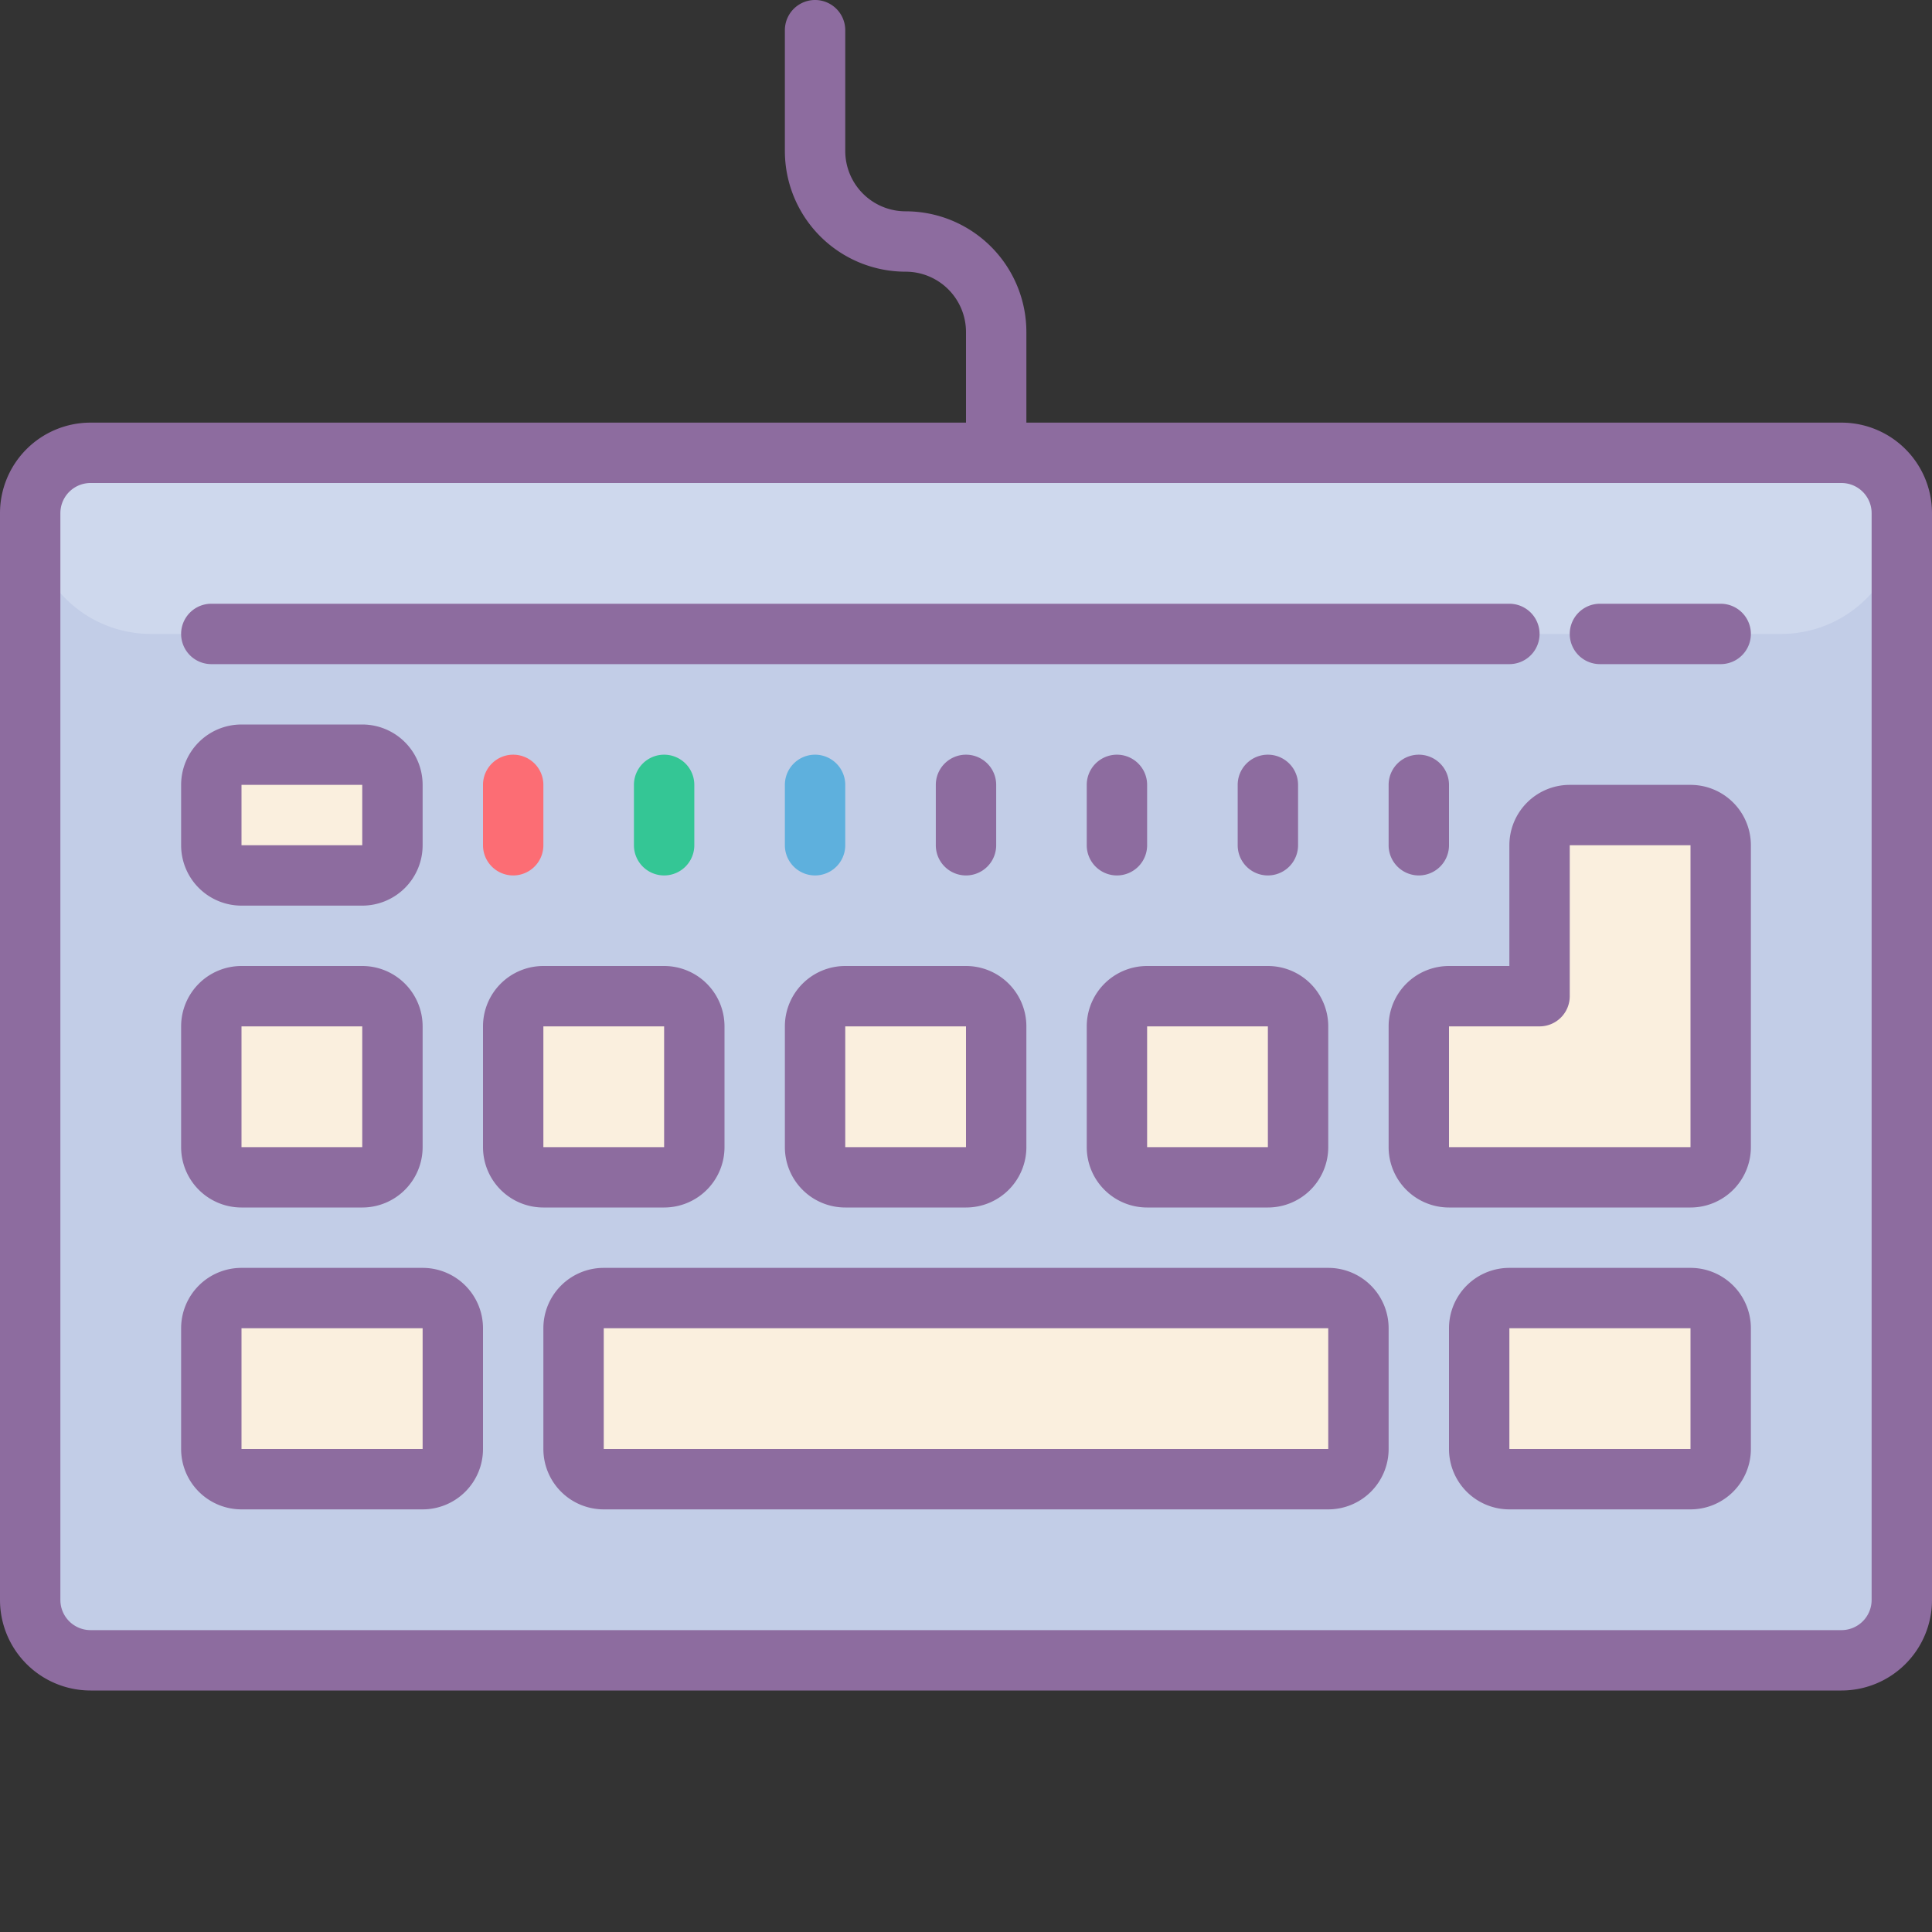 <svg xmlns="http://www.w3.org/2000/svg" viewBox="0 0 64 64" width="64" height="64">
  <rect x="0" y="0" width="64" height="64" fill="#333333" stroke="none"/>
  <rect width="62" height="40" x="1" y="15" fill="#c2cde7" rx="2" ry="2"/>
  <rect width="26" height="6" x="19" y="42.95" fill="#faefde" rx="1" ry="1" transform="rotate(-180 32 45.95)"/>
  <rect width="8" height="6" x="7" y="42.95" fill="#faefde" rx="1" ry="1" transform="rotate(-180 11 45.95)"/>
  <rect width="8" height="6" x="49" y="42.95" fill="#faefde" rx="1" ry="1" transform="rotate(-180 53 45.95)"/>
  <path fill="#ced8ed" d="M5,15H59a4,4,0,0,1,4,4v1a1,1,0,0,1-1,1H2a1,1,0,0,1-1-1V19a4,4,0,0,1,4-4Z" transform="rotate(180 32 18)"/>
  <rect width="6" height="6" x="7" y="32.95" fill="#faefde" rx="1" ry="1" transform="rotate(-180 10 35.95)"/>
  <rect width="6" height="6" x="17" y="32.95" fill="#faefde" rx="1" ry="1" transform="rotate(-180 20 35.95)"/>
  <rect width="6" height="6" x="27" y="32.95" fill="#faefde" rx="1" ry="1" transform="rotate(-180 30 35.95)"/>
  <rect width="6" height="6" x="37" y="32.95" fill="#faefde" rx="1" ry="1" transform="rotate(-180 40 35.95)"/>
  <rect width="6" height="4" x="7" y="24.95" fill="#faefde" rx="1" ry="1"/>
  <path fill="#faefde" d="M56,27H52a1,1,0,0,0-1,1v5H48a1,1,0,0,0-1,1v4a1,1,0,0,0,1,1h8a1,1,0,0,0,1-1V28A1,1,0,0,0,56,27Z"/>
  <path fill="#8d6c9f" d="M61,14H34V11a4,4,0,0,0-4-4,2,2,0,0,1-2-2V1a1,1,0,0,0-2,0V5a4,4,0,0,0,4,4,2,2,0,0,1,2,2v3H3a3,3,0,0,0-3,3V53a3,3,0,0,0,3,3H61a3,3,0,0,0,3-3V17A3,3,0,0,0,61,14Zm1,39a1,1,0,0,1-1,1H3a1,1,0,0,1-1-1V17a1,1,0,0,1,1-1H61a1,1,0,0,1,1,1Z"/>
  <path fill="#fc6d74" d="M16,26v2a1,1,0,0,0,2,0V26a1,1,0,0,0-2,0Z"/>
  <path fill="#34c695" d="M21,26v2a1,1,0,0,0,2,0V26a1,1,0,0,0-2,0Z"/>
  <path fill="#5eb0dd" d="M28,28V26a1,1,0,0,0-2,0v2a1,1,0,0,0,2,0Z"/>
  <path fill="#8d6c9f" d="M33 28V26a1 1 0 0 0-2 0v2a1 1 0 0 0 2 0zM38 28V26a1 1 0 0 0-2 0v2a1 1 0 0 0 2 0zM43 28V26a1 1 0 0 0-2 0v2a1 1 0 0 0 2 0zM46 26v2a1 1 0 0 0 2 0V26a1 1 0 0 0-2 0zM8 40h4a2 2 0 0 0 2-2V34a2 2 0 0 0-2-2H8a2 2 0 0 0-2 2v4A2 2 0 0 0 8 40zm0-6h4v4H8V34zM22 40a2 2 0 0 0 2-2V34a2 2 0 0 0-2-2H18a2 2 0 0 0-2 2v4a2 2 0 0 0 2 2zm-4-6h4v4H18V34zM26 38a2 2 0 0 0 2 2h4a2 2 0 0 0 2-2V34a2 2 0 0 0-2-2H28a2 2 0 0 0-2 2zm2-4h4v4H28V34zM36 38a2 2 0 0 0 2 2h4a2 2 0 0 0 2-2V34a2 2 0 0 0-2-2H38a2 2 0 0 0-2 2zm2-4h4v4H38V34zM44 42H20a2 2 0 0 0-2 2v4a2 2 0 0 0 2 2H44a2 2 0 0 0 2-2V44A2 2 0 0 0 44 42zm0 6H20V44H44zM8 30h4a2 2 0 0 0 2-2V26a2 2 0 0 0-2-2H8a2 2 0 0 0-2 2v2A2 2 0 0 0 8 30zm0-4h4v2H8V26zM56 26H52a2 2 0 0 0-2 2v4H48a2 2 0 0 0-2 2v4a2 2 0 0 0 2 2h8a2 2 0 0 0 2-2V28A2 2 0 0 0 56 26zm0 12H48V34h3a1 1 0 0 0 1-1V28h4zM14 42H8a2 2 0 0 0-2 2v4a2 2 0 0 0 2 2h6a2 2 0 0 0 2-2V44A2 2 0 0 0 14 42zm0 6H8V44h6zM56 42H50a2 2 0 0 0-2 2v4a2 2 0 0 0 2 2h6a2 2 0 0 0 2-2V44A2 2 0 0 0 56 42zm0 6H50V44h6zM7 22H50a1 1 0 0 0 0-2H7a1 1 0 0 0 0 2zM57 20H53a1 1 0 0 0 0 2h4a1 1 0 0 0 0-2z"/>
</svg>
